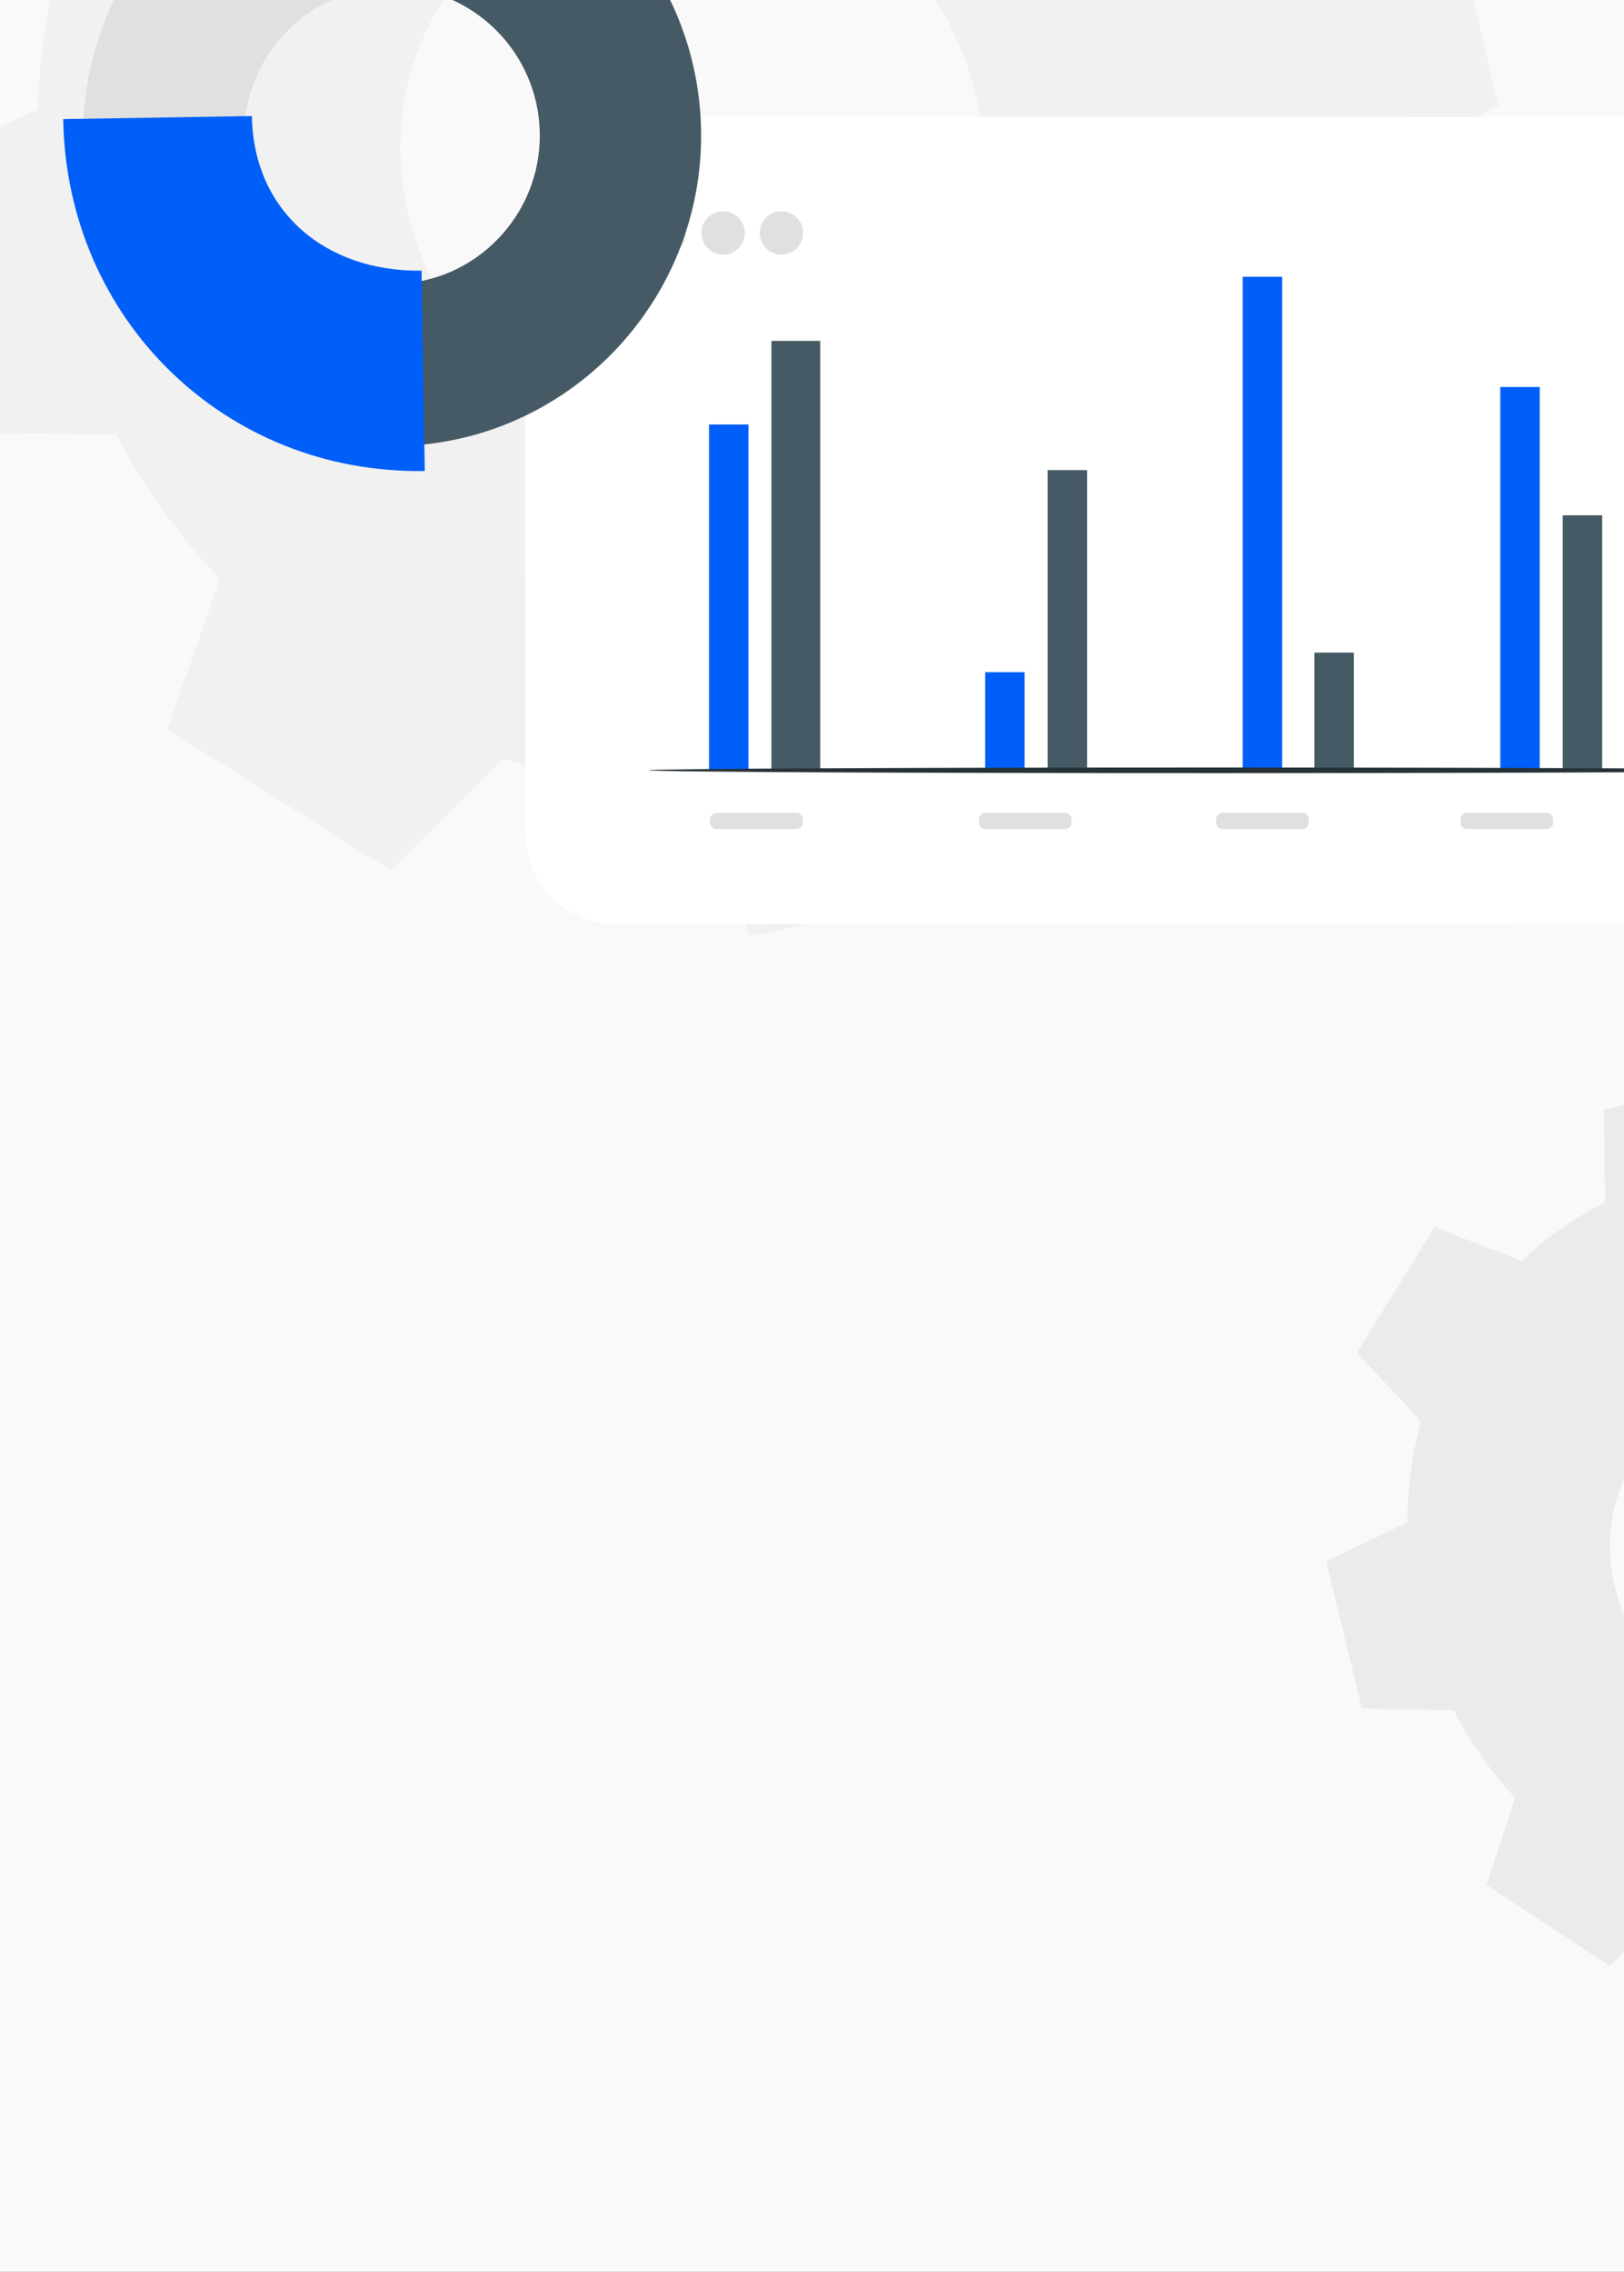 <?xml version="1.0" encoding="UTF-8"?> <svg xmlns="http://www.w3.org/2000/svg" width="334" height="467" viewBox="0 0 334 467" fill="none"><rect x="0" y="0" width="334" height="467" fill="#808080" stroke="none"/><g clip-path="url(#clip0_4462_13099)"><rect width="334" height="467" fill="#F9F9F9"></rect><path d="M13.291 -12.645C9.734 -1.198 7.822 10.562 7.474 22.319L-22.524 36.104L-9.939 89.472L23.416 89.94C29.01 100.446 36.026 110.331 44.39 119.274L33.5 150.192L80.396 179.939L103.798 156.968C115.461 160.73 127.405 162.871 139.309 163.464L153.9 193.413L207.634 182.117L207.397 149.149C217.908 143.843 227.757 137.119 236.625 129.042L268.143 140.467L297.242 94.745L273.496 71.113C277.052 59.663 278.965 47.903 279.309 36.147L309.306 22.358L296.721 -31.009L263.361 -31.48C257.764 -41.986 250.748 -51.867 242.388 -60.811L253.278 -91.728L206.385 -121.48L182.98 -98.509C171.317 -102.27 159.376 -104.412 147.472 -105.008L132.88 -134.962L79.146 -123.662L79.384 -90.69C68.873 -85.384 59.025 -78.656 50.156 -70.583L18.638 -82.008L-10.464 -36.286L13.291 -12.645ZM91.766 -0.603C109.007 -27.693 145.505 -35.366 173.289 -17.741C201.071 -0.115 209.618 36.133 192.376 63.223C175.135 90.312 138.638 97.987 110.857 80.361C83.072 62.735 74.526 26.49 91.766 -0.603Z" fill="#F1F1F1"></path><path d="M91.734 -0.618C91.708 -0.635 91.52 -0.377 91.185 0.151C90.804 0.776 90.328 1.555 89.738 2.519C89.084 3.55 88.33 4.862 87.641 6.516C86.896 8.142 85.987 10.001 85.335 12.242C83.723 16.606 82.603 22.279 82.38 28.926C82.192 35.564 83.168 43.265 86.173 51.207C89.187 59.095 94.124 67.336 101.573 74.165C108.997 80.905 118.57 86.679 129.685 89.098C135.187 90.455 141.03 90.931 146.913 90.564C149.873 90.495 152.796 89.92 155.763 89.457C158.663 88.701 161.623 88.033 164.447 86.876C175.926 82.735 186.166 74.5 193.137 63.757C199.921 52.889 203.033 40.129 201.912 27.983C201.763 24.936 201.109 21.975 200.562 19.034C199.724 16.151 199.004 13.265 197.808 10.557C195.64 5.083 192.729 -0.003 189.158 -4.401C182.241 -13.426 172.942 -19.63 163.68 -23.479C154.328 -27.315 144.76 -28.28 136.332 -27.654C127.859 -26.999 120.467 -24.611 114.529 -21.621C108.601 -18.592 103.936 -15.171 100.665 -11.861C98.911 -10.32 97.615 -8.709 96.457 -7.345C95.252 -6.018 94.385 -4.783 93.724 -3.75C93.103 -2.809 92.6 -2.049 92.193 -1.438C91.865 -0.911 91.704 -0.634 91.734 -0.618C91.989 -0.425 94.448 -5.034 101.181 -11.327C104.485 -14.519 109.15 -17.799 115.018 -20.681C120.895 -23.531 128.173 -25.779 136.463 -26.336C144.711 -26.866 154.035 -25.845 163.116 -22.05C172.108 -18.236 181.126 -12.157 187.793 -3.367C191.241 0.915 194.046 5.862 196.133 11.177C197.29 13.805 197.974 16.611 198.782 19.403C199.3 22.259 199.931 25.132 200.067 28.082C201.13 39.856 198.098 52.199 191.532 62.731C184.773 73.137 174.878 81.119 163.756 85.157C161.022 86.289 158.155 86.936 155.345 87.682C152.469 88.136 149.638 88.708 146.765 88.78C141.062 89.153 135.389 88.717 130.043 87.416C119.245 85.118 109.904 79.553 102.628 73.039C95.327 66.442 90.445 58.445 87.42 50.763C84.401 43.028 83.347 35.492 83.433 28.966C83.556 22.436 84.545 16.822 86.033 12.479C88.885 3.717 92.017 -0.472 91.734 -0.618Z" fill="#F9F9F9"></path><path d="M13.301 -12.674C13.301 -12.674 12.836 -13.197 11.846 -14.215C10.815 -15.268 9.332 -16.773 7.39 -18.755C3.371 -22.806 -2.533 -28.756 -10.236 -36.524L-10.19 -36.153C-2.735 -47.788 7.119 -63.164 19.049 -81.78L18.485 -81.595C28.02 -78.112 38.625 -74.24 49.975 -70.094L50.291 -69.977L50.536 -70.2C58.738 -77.632 68.478 -84.535 79.669 -90.162L79.999 -90.33L79.997 -90.703C79.938 -100.977 79.874 -112.105 79.805 -123.676L79.286 -123.035C96.207 -126.569 114.165 -130.317 133.025 -134.256L132.186 -134.667C136.693 -125.392 141.66 -115.173 146.749 -104.693L146.954 -104.266L147.426 -104.241C158.547 -103.686 170.748 -101.626 182.714 -97.739L183.184 -97.588L183.533 -97.93C190.791 -105.043 198.794 -112.89 206.947 -120.877L205.904 -120.776C220.625 -111.42 236.505 -101.328 252.778 -90.986L252.411 -92.017C249.016 -82.39 245.291 -71.818 241.512 -61.105L241.335 -60.601L241.709 -60.202C249.399 -51.987 256.721 -42.002 262.533 -31.054L262.791 -30.565L263.344 -30.559C273.79 -30.405 285.188 -30.239 296.699 -30.07L295.791 -30.796C299.772 -13.897 304.043 4.216 308.371 22.58L308.874 21.543C299.401 25.896 289.177 30.591 278.883 35.321L278.369 35.556L278.352 36.119C278.035 47.331 276.18 59.293 272.595 70.811L272.585 70.843L272.421 71.384L272.826 71.788C280.794 79.717 288.713 87.599 296.573 95.427L296.434 94.266C286.615 109.704 276.914 124.959 267.354 139.994L268.454 139.631C257.844 135.786 247.337 131.977 236.936 128.206L236.406 128.013L235.998 128.384C227.207 136.399 217.396 143.099 206.984 148.359L206.496 148.608L206.501 149.155C206.59 160.307 206.675 171.285 206.76 182.127L207.454 181.269C189.116 185.133 171.202 188.908 153.737 192.588L154.717 193.071C149.757 182.91 144.885 172.929 140.101 163.123L139.875 162.66L139.362 162.633C127.148 162.032 115.257 159.798 104.069 156.196L103.594 156.045L103.249 156.387C95.233 164.27 87.466 171.914 79.879 179.376L80.854 179.283C64.345 168.832 48.76 158.965 33.926 149.575L34.228 150.425C38.039 139.545 41.618 129.336 45.066 119.494L45.2 119.111L44.918 118.809C36.142 109.431 29.32 99.581 23.996 89.643L23.818 89.31L23.445 89.306C11.32 89.155 0.403 89.021 -9.905 88.895L-9.358 89.332C-14.29 68.648 -18.494 51.038 -22.083 35.983L-22.311 36.45C-10.328 30.89 -0.515 26.337 7.627 22.562L7.793 22.483L7.799 22.3C8.133 10.308 9.856 1.548 11.141 -4.178C11.79 -7.044 12.381 -9.157 12.752 -10.571C13.147 -11.99 13.301 -12.674 13.301 -12.674C13.301 -12.674 13.037 -11.969 12.597 -10.606C12.178 -9.21 11.535 -7.108 10.833 -4.248C9.444 1.465 7.618 10.233 7.189 22.277L7.358 22.02C-0.816 25.739 -10.662 30.222 -22.686 35.694L-22.989 35.834L-22.912 36.165C-19.398 51.233 -15.283 68.864 -10.453 89.568L-10.354 90.001L-9.904 90.009C0.406 90.175 11.322 90.351 23.447 90.546L22.896 90.209C28.237 100.258 35.089 110.227 43.928 119.72L43.781 119.039C40.304 128.873 36.7 139.073 32.857 149.942L32.669 150.477L33.163 150.791C47.975 160.211 63.538 170.112 80.024 180.602L80.558 180.943L80.999 180.509C88.6 173.062 96.386 165.432 104.413 157.565L103.593 157.753C114.909 161.418 126.95 163.695 139.312 164.326L138.573 163.839C143.347 173.65 148.202 183.635 153.149 193.807L153.453 194.43L154.132 194.286C171.601 190.624 189.521 186.87 207.864 183.027L208.565 182.881L208.558 182.168C208.482 171.328 208.407 160.347 208.326 149.197L207.843 149.992C218.399 144.67 228.352 137.881 237.268 129.76L236.33 129.937C246.731 133.711 257.233 137.526 267.844 141.378L268.551 141.635L268.944 141.015C278.509 125.984 288.214 110.731 298.038 95.296L298.437 94.672L297.899 94.135C290.035 86.308 282.119 78.425 274.151 70.496L274.391 71.438L274.401 71.406C278.037 59.725 279.916 47.593 280.235 36.226L279.704 37.025C290.001 32.291 300.221 27.593 309.693 23.237L310.37 22.927L310.2 22.199C305.862 3.838 301.587 -14.275 297.596 -31.171L297.428 -31.888L296.688 -31.897C285.176 -32.059 273.783 -32.218 263.337 -32.36L264.152 -31.865C258.254 -42.96 250.822 -53.071 243.019 -61.39L243.216 -60.487C246.979 -71.201 250.695 -81.778 254.078 -91.409L254.307 -92.061L253.708 -92.439C237.419 -102.759 221.529 -112.83 206.794 -122.168L206.221 -122.53L205.747 -122.066C197.609 -114.063 189.616 -106.204 182.372 -99.08L183.189 -99.266C171.071 -103.182 158.718 -105.239 147.471 -105.78L148.151 -105.332C143.039 -115.799 138.049 -126.005 133.522 -135.273L133.259 -135.809L132.679 -135.687C113.831 -131.703 95.882 -127.905 78.972 -124.33L78.449 -124.218L78.454 -123.686C78.557 -112.111 78.658 -100.984 78.751 -90.711L79.079 -91.249C67.808 -85.529 58.009 -78.532 49.769 -71.002L50.331 -71.108C38.965 -75.203 28.341 -79.029 18.791 -82.472L18.426 -82.604L18.224 -82.287C6.417 -63.592 -3.334 -48.151 -10.71 -36.468L-10.837 -36.264L-10.664 -36.097C-2.897 -28.462 3.051 -22.615 7.1 -18.633C9.105 -16.684 10.632 -15.197 11.696 -14.162C12.734 -13.174 13.301 -12.674 13.301 -12.674Z" fill="#F9F9F9"></path><path d="M292.117 292.156C290.159 298.862 289.138 305.761 289.001 312.665L272.045 320.618L279.472 352.026L298.41 352.462C301.643 358.66 305.678 364.501 310.474 369.793L304.455 387.904L331.234 405.606L344.397 392.223C351.04 394.488 357.83 395.801 364.59 396.21L373.032 413.876L403.475 407.496L403.165 388.129C409.103 385.062 414.656 381.16 419.653 376.456L437.607 383.316L453.885 356.596L440.279 342.602C442.237 335.896 443.258 328.997 443.393 322.088L460.35 314.135L452.923 282.727L433.985 282.291C430.752 276.093 426.718 270.258 421.921 264.96L427.94 246.849L401.16 229.147L387.998 242.53C381.36 240.264 374.568 238.945 367.805 238.543L359.363 220.877L328.92 227.257L329.23 246.624C323.291 249.691 317.739 253.594 312.747 258.296L294.792 251.436L278.515 278.156L292.117 292.156ZM336.729 299.603C346.372 283.774 367.051 279.437 382.916 289.928C398.78 300.414 403.823 321.75 394.181 337.579C384.538 353.408 363.859 357.745 347.994 347.254C332.135 336.767 327.086 315.432 336.729 299.603Z" fill="#EBEBEB"></path><path d="M336.714 299.595C336.632 299.543 336.206 300.14 335.455 301.343C334.685 302.529 333.727 304.425 332.855 307.008C331.08 312.077 329.823 320.562 333.31 330.194C336.562 339.685 345.564 349.984 358.594 353.201C364.978 354.842 372.168 354.632 378.757 352.079C385.404 349.653 391.319 344.762 395.307 338.335C399.189 331.84 400.923 324.174 400.194 316.871C399.603 309.568 396.718 302.697 392.574 297.379C384.224 286.464 371.451 282.357 361.824 283.341C351.973 284.164 345.146 288.96 341.5 292.79C339.63 294.716 338.387 296.422 337.692 297.656C336.974 298.884 336.637 299.542 336.714 299.595C336.954 299.773 338.418 297.142 342.238 293.582C345.993 290.102 352.694 285.802 362.028 285.276C371.157 284.591 383.008 288.669 390.655 298.887C394.451 303.866 397.075 310.254 397.586 317.01C398.228 323.769 396.601 330.819 393.022 336.832C389.328 342.763 383.901 347.299 377.761 349.57C371.68 351.97 365.019 352.216 359.081 350.755C346.957 347.896 338.364 338.464 335.074 329.563C331.556 320.535 332.431 312.387 333.855 307.365C335.313 302.249 336.973 299.747 336.714 299.595Z" fill="#F9F9F9"></path><path d="M292.127 292.14C292.162 292.132 291.904 291.821 291.36 291.213C290.714 290.513 289.892 289.616 288.86 288.494C286.478 285.971 283.135 282.419 278.814 277.836L278.884 278.379C283.125 271.536 288.671 262.598 295.369 251.8L294.575 252.068C300.007 254.182 306.04 256.528 312.492 259.038L312.936 259.214L313.285 258.89C317.887 254.603 323.354 250.639 329.643 247.427L330.109 247.19L330.101 246.643C330.026 240.607 329.944 234.068 329.86 227.274L329.135 228.205C338.73 226.229 348.909 224.131 359.597 221.928L358.406 221.315C361.003 226.792 363.869 232.825 366.803 239.006L367.098 239.628L367.771 239.67C374.03 240.058 380.907 241.321 387.655 243.649L388.323 243.877L388.811 243.38C392.899 239.243 397.409 234.678 401.998 230.03L400.524 230.166C408.929 235.743 417.992 241.756 427.277 247.919L426.745 246.406C424.863 252.042 422.801 258.236 420.707 264.507L420.463 265.241L420.997 265.83C425.356 270.649 429.523 276.488 432.839 282.886L433.211 283.604L433.999 283.625C439.929 283.769 446.402 283.923 452.934 284.081L451.641 283.008C453.989 292.955 456.503 303.619 459.054 314.426L459.752 312.915C454.399 315.425 448.618 318.135 442.798 320.86L442.075 321.199L442.059 322.023C441.94 328.537 440.959 335.483 439.005 342.162L438.999 342.179C438.923 341.882 439.666 344.801 439.352 343.565L439.361 343.579L439.388 343.605L439.444 343.657L439.551 343.769L439.765 343.991L440.193 344.431L441.047 345.311L442.757 347.07L446.168 350.579C448.439 352.916 450.703 355.244 452.953 357.558L452.741 355.858C447.249 364.887 441.828 373.802 436.482 382.581L438.033 382.064C431.99 379.759 426.004 377.473 420.078 375.211L419.321 374.923L418.748 375.461C413.853 380.081 408.378 383.933 402.558 386.945L401.872 387.303L401.886 388.103C401.997 394.653 402.109 401.103 402.222 407.473L403.192 406.225C392.805 408.414 382.659 410.559 372.765 412.641L374.157 413.359C371.282 407.371 368.459 401.485 365.685 395.708L365.36 395.027L364.634 394.987C357.762 394.587 351.059 393.241 344.748 391.1L344.074 390.868L343.59 391.364C339.089 395.965 334.725 400.421 330.467 404.776L331.844 404.651C322.407 398.452 313.499 392.594 305.017 387.024L305.455 388.27C307.549 381.896 309.511 375.91 311.406 370.14L311.59 369.583L311.189 369.142C306.184 363.646 302.277 357.878 299.204 352.06L298.943 351.571L298.415 351.562C291.538 351.434 285.338 351.319 279.481 351.214L280.261 351.861C277.313 339.722 274.799 329.368 272.643 320.485L272.327 321.165C279.049 317.935 284.575 315.277 289.202 313.053L289.436 312.939L289.438 312.678C289.522 305.656 290.408 300.524 291.066 297.16C291.406 295.584 291.676 294.355 291.879 293.396C292.089 292.528 292.162 292.132 292.127 292.14C292.092 292.148 291.935 292.564 291.673 293.329C291.421 294.136 291.046 295.367 290.641 297.04C289.841 300.382 288.807 305.532 288.583 312.624L288.819 312.25C284.153 314.385 278.575 316.941 271.79 320.044L271.362 320.24L271.474 320.725C273.526 329.632 275.92 340.008 278.723 352.179L278.868 352.809L279.503 352.827C285.364 352.991 291.562 353.16 298.439 353.353L297.655 352.854C300.748 358.83 304.705 364.772 309.801 370.442L309.584 369.444C307.648 375.201 305.645 381.169 303.511 387.531L303.253 388.312L303.954 388.776C312.408 394.396 321.286 400.305 330.688 406.555L331.448 407.06L332.07 406.429C336.355 402.095 340.739 397.656 345.258 393.084L344.101 393.349C350.599 395.583 357.509 397 364.597 397.444L363.547 396.723C366.302 402.51 369.106 408.406 371.963 414.404L372.401 415.319L373.36 415.122C383.26 413.066 393.414 410.951 403.809 408.793L404.798 408.589L404.779 407.546C404.683 401.178 404.587 394.728 404.486 388.177L403.813 389.335C409.841 386.231 415.51 382.254 420.583 377.485L419.259 377.738C425.183 380.006 431.164 382.298 437.205 384.615L438.207 384.999L438.756 384.098C444.106 375.318 449.535 366.412 455.033 357.386L455.59 356.477L454.822 355.687C452.571 353.373 450.307 351.045 448.036 348.708L444.625 345.199L442.916 343.44L442.061 342.56L441.633 342.12L441.419 341.898L441.312 341.787L441.257 341.734L441.229 341.708L441.221 341.699C440.907 340.462 441.648 343.376 441.571 343.074L441.577 343.056C443.601 336.138 444.615 328.947 444.733 322.204L443.994 323.367C449.812 320.637 455.591 317.921 460.943 315.406L461.897 314.96L461.642 313.894C459.081 303.09 456.552 292.43 454.189 282.486L453.943 281.435L452.896 281.413C446.362 281.267 439.891 281.122 433.96 280.99L435.114 281.725C431.671 275.118 427.35 269.085 422.831 264.114L423.12 265.438C425.197 259.159 427.242 252.965 429.107 247.321L429.422 246.37L428.57 245.81C419.266 239.678 410.185 233.697 401.761 228.151L400.946 227.61L400.286 228.282C395.712 232.949 391.224 237.536 387.156 241.69L388.309 241.426C381.345 239.055 374.256 237.786 367.814 237.423L368.782 238.087C365.814 231.919 362.921 225.902 360.29 220.439L359.911 219.652L359.099 219.827C348.428 222.097 338.266 224.262 328.686 226.299L327.944 226.457L327.958 227.236C328.095 234.034 328.223 240.569 328.346 246.605L328.803 245.822C322.4 249.163 316.849 253.271 312.197 257.694L312.99 257.546C306.515 255.111 300.457 252.831 295.005 250.781L294.482 250.586L294.205 251.046C287.684 261.96 282.281 270.991 278.154 277.906L277.977 278.201L278.224 278.449C282.62 282.835 286.03 286.237 288.455 288.658C289.566 289.739 290.453 290.6 291.145 291.278C291.76 291.854 292.092 292.148 292.127 292.14Z" fill="#F9F9F9"></path><path d="M373.416 189.459H126.788C116.734 189.459 108.584 181.309 108.584 171.255V42.783C108.584 32.729 116.734 24.578 126.788 24.578H373.416C383.47 24.578 391.62 32.729 391.62 42.783V171.255C391.62 181.309 383.47 189.459 373.416 189.459Z" fill="white"></path><path d="M373.416 189.46C373.416 189.46 373.604 189.431 373.977 189.402C374.349 189.357 374.908 189.373 375.635 189.252C377.087 189.064 379.264 188.592 381.808 187.272C384.313 185.939 387.181 183.612 389.215 179.945C390.206 178.113 390.96 175.958 391.255 173.578C391.524 171.206 391.365 168.6 391.396 165.871C391.352 143.968 391.289 112.324 391.211 73.228C391.195 63.452 391.177 53.209 391.162 42.538C391.097 37.341 388.611 32.061 384.28 28.781C382.141 27.134 379.613 25.942 376.912 25.401C374.23 24.87 371.355 25.114 368.478 25.061C345.481 25.076 320.91 25.096 295.054 25.114C243.338 25.128 186.487 25.143 126.813 25.159C119.515 25.04 112.617 29.987 110.25 36.752C108.881 40.093 109.217 43.762 109.168 47.437C109.168 51.097 109.168 54.744 109.168 58.377C109.165 72.913 109.161 87.234 109.159 101.306C109.154 115.378 109.15 129.2 109.145 142.737C109.143 149.505 109.139 156.203 109.136 162.826C109.165 166.117 109.063 169.473 109.203 172.656C109.438 175.82 110.57 178.891 112.38 181.449C114.19 184.017 116.674 186.066 119.502 187.339C122.336 188.695 125.412 189.006 128.56 188.934C134.86 188.939 141.075 188.943 147.201 188.948C159.452 188.959 171.343 188.968 182.842 188.977C205.839 189.004 227.261 189.026 246.819 189.048C285.915 189.127 317.556 189.189 339.454 189.234C350.372 189.281 358.853 189.319 364.639 189.344C367.498 189.368 369.686 189.389 371.19 189.402C372.659 189.42 373.416 189.46 373.416 189.46C373.416 189.46 372.659 189.5 371.185 189.521C369.682 189.534 367.496 189.554 364.635 189.579C358.849 189.603 350.365 189.641 339.45 189.688C317.549 189.733 285.91 189.796 246.814 189.874C227.256 189.896 205.835 189.919 182.838 189.946C171.339 189.955 159.445 189.963 147.196 189.975C141.071 189.979 134.856 189.984 128.556 189.988C125.432 190.071 122.021 189.744 119.059 188.31C116.058 186.963 113.423 184.793 111.501 182.073C109.577 179.366 108.371 176.104 108.118 172.746C107.968 169.392 108.074 166.159 108.038 162.83C108.036 156.208 108.031 149.512 108.029 142.742C108.024 129.204 108.02 115.383 108.015 101.31C108.013 87.238 108.009 72.917 108.007 58.382C108.007 54.749 108.007 51.102 108.004 47.442C108.022 45.601 107.962 43.804 108.047 41.918C108.105 40.025 108.494 38.139 109.154 36.361C110.418 32.77 112.888 29.629 116.002 27.419C117.575 26.331 119.302 25.461 121.13 24.87C122.969 24.313 124.884 24.031 126.808 24C186.482 24.016 243.335 24.031 295.049 24.045C320.905 24.063 345.475 24.081 368.474 24.098C371.331 24.161 374.208 23.906 377.094 24.472C379.937 25.047 382.6 26.309 384.848 28.045C389.396 31.506 392 37.068 392.054 42.527C392.045 53.203 392.036 63.449 392.03 73.228C391.951 112.324 391.889 143.968 391.844 165.871C391.795 168.607 391.938 171.18 391.647 173.629C391.327 176.061 390.54 178.254 389.513 180.113C387.407 183.831 384.468 186.162 381.91 187.48C379.315 188.784 377.109 189.221 375.644 189.371C374.174 189.498 373.416 189.46 373.416 189.46Z" fill="white"></path><path d="M153.939 87.27H145.822V158.356H153.939V87.27Z" fill="#015FF9"></path><path d="M168.687 70.079H158.66V158.356H168.687V70.079Z" fill="#455A64"></path><path d="M210.732 138.185H202.615V158.356H210.732V138.185Z" fill="#015FF9"></path><path d="M223.57 96.643H215.453V158.356H223.57V96.643Z" fill="#455A64"></path><path d="M263.699 56.891H255.582V158.357H263.699V56.891Z" fill="#015FF9"></path><path d="M278.449 134.164H270.332V158.355H278.449V134.164Z" fill="#455A64"></path><path d="M316.671 79.557H308.557V158.356H316.671V79.557Z" fill="#015FF9"></path><path d="M329.511 105.934H321.395V158.355H329.511V105.934Z" fill="#455A64"></path><path d="M163.744 170.45H147.396C146.642 170.45 146.031 169.839 146.031 169.085V168.464C146.031 167.71 146.642 167.099 147.396 167.099H163.744C164.498 167.099 165.108 167.71 165.108 168.464V169.085C165.108 169.839 164.498 170.45 163.744 170.45Z" fill="#E0E0E0"></path><path d="M219.019 170.449H202.671C201.917 170.449 201.307 169.838 201.307 169.084V168.462C201.307 167.708 201.917 167.098 202.671 167.098H219.019C219.773 167.098 220.384 167.708 220.384 168.462V169.084C220.384 169.838 219.773 170.449 219.019 170.449Z" fill="#E0E0E0"></path><path d="M267.814 170.45H251.466C250.712 170.45 250.102 169.84 250.102 169.086V168.464C250.102 167.71 250.712 167.099 251.466 167.099H267.814C268.568 167.099 269.179 167.71 269.179 168.464V169.086C269.181 169.84 268.568 170.45 267.814 170.45Z" fill="#E0E0E0"></path><path d="M318.072 170.45H301.724C300.97 170.45 300.359 169.839 300.359 169.085V168.464C300.359 167.71 300.97 167.099 301.724 167.099H318.072C318.826 167.099 319.436 167.71 319.436 168.464V169.085C319.436 169.839 318.826 170.45 318.072 170.45Z" fill="#E0E0E0"></path><path d="M366.774 158.355C366.774 158.677 314.535 158.937 250.109 158.937C185.66 158.937 133.432 158.675 133.432 158.355C133.432 158.035 185.66 157.773 250.109 157.773C314.535 157.773 366.774 158.033 366.774 158.355Z" fill="#263238"></path><path d="M136.607 52.35C139.068 52.35 141.064 50.355 141.064 47.894C141.064 45.432 139.068 43.437 136.607 43.437C134.146 43.437 132.15 45.432 132.15 47.894C132.15 50.355 134.146 52.35 136.607 52.35Z" fill="#E0E0E0"></path><path d="M153.179 47.894C153.179 50.355 151.183 52.35 148.722 52.35C146.261 52.35 144.266 50.355 144.266 47.894C144.266 45.433 146.261 43.437 148.722 43.437C151.183 43.437 153.179 45.433 153.179 47.894Z" fill="#E0E0E0"></path><path d="M160.718 52.351C163.18 52.351 165.175 50.356 165.175 47.894C165.175 45.433 163.18 43.438 160.718 43.438C158.257 43.438 156.262 45.433 156.262 47.894C156.262 50.356 158.257 52.351 160.718 52.351Z" fill="#E0E0E0"></path><path d="M144.184 26.828C144.746 62.032 116.695 91.132 81.654 91.699C46.611 92.263 17.644 64.083 17.082 28.879C16.521 -6.325 44.572 -35.425 79.612 -35.992C114.653 -36.553 143.619 -8.373 144.184 26.828ZM50.247 28.345C50.516 45.177 64.368 58.651 81.12 58.38C97.875 58.108 111.288 44.195 111.019 27.362C110.751 10.53 96.901 -2.944 80.146 -2.672C63.388 -2.401 49.976 11.512 50.247 28.345Z" fill="#E0E0E0"></path><path d="M144.181 26.829C144.743 62.033 116.692 91.133 81.651 91.7L81.117 58.383C97.873 58.112 111.285 44.199 111.017 27.366C110.748 10.533 96.899 -2.94 80.143 -2.669L79.609 -35.985C114.65 -36.553 143.617 -8.375 144.181 26.829Z" fill="#455A64"></path><path d="M87.359 96.826C46.364 97.487 13.659 65.67 13 24.484L51.801 23.858C52.117 43.549 67.101 55.949 86.701 55.631L87.359 96.826Z" fill="#015FF9"></path></g><defs><clipPath id="clip0_4462_13099"><rect width="334" height="467" fill="white"></rect></clipPath></defs></svg> 